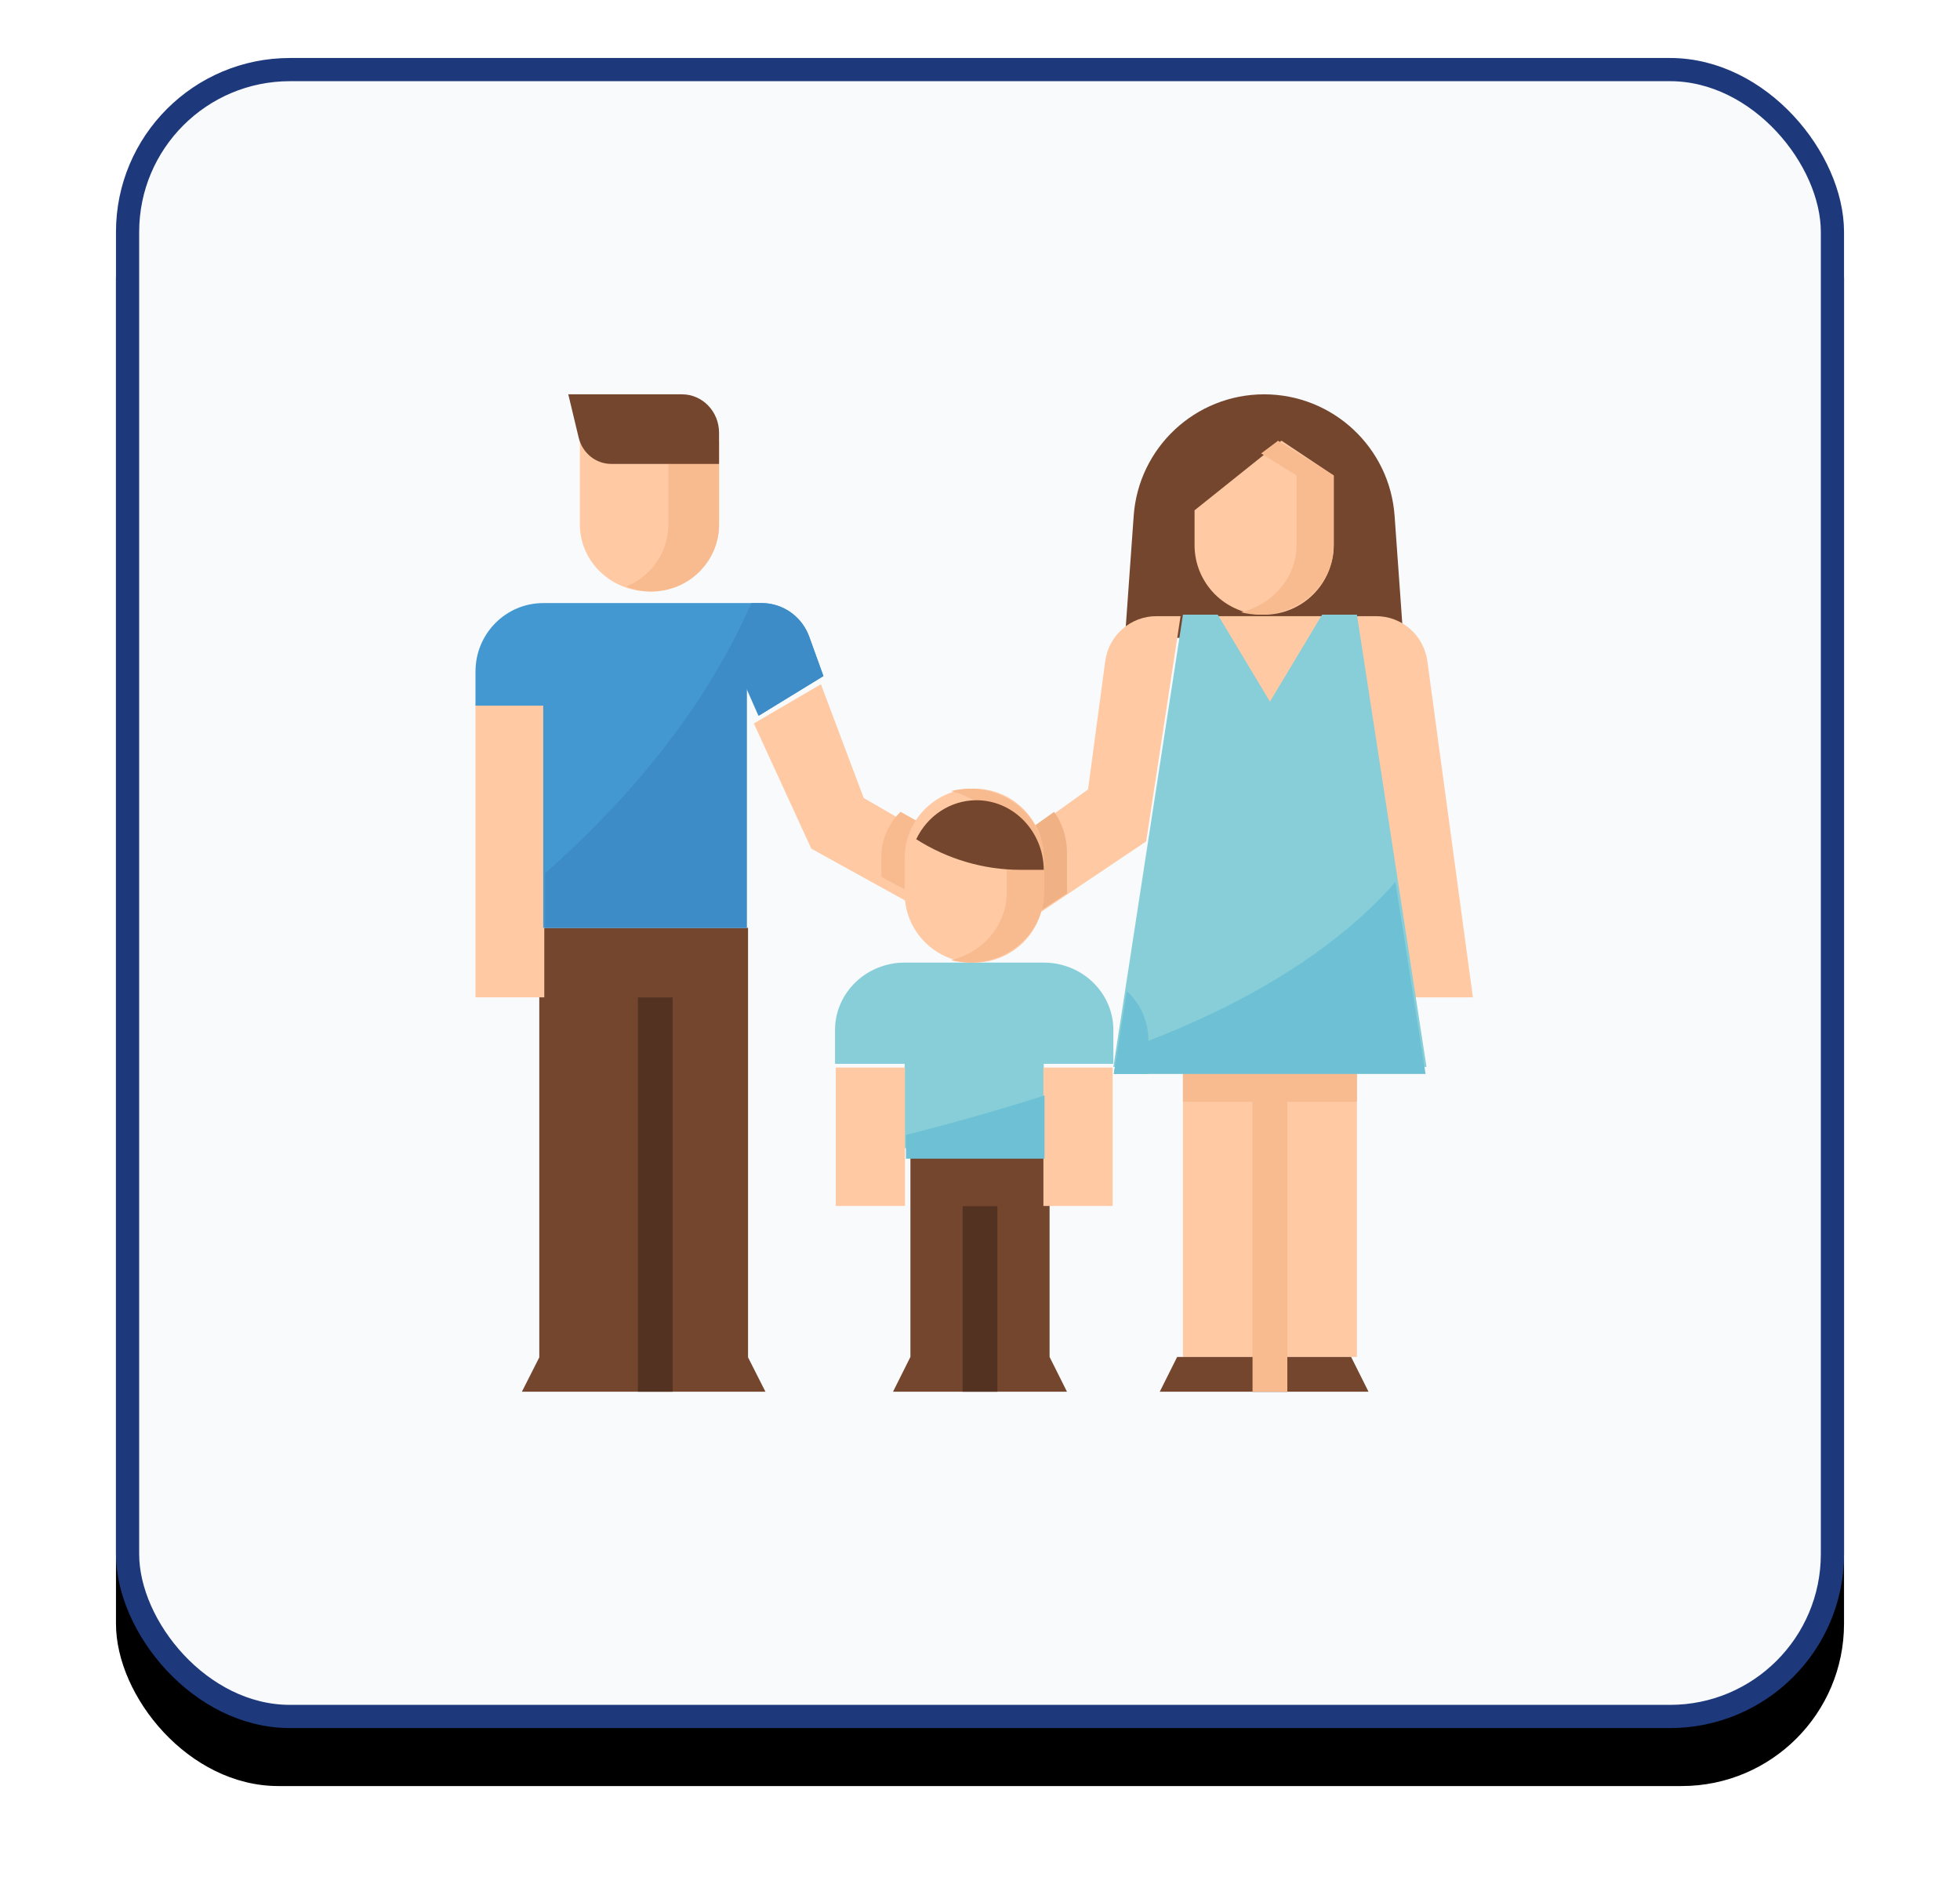 <?xml version="1.0" encoding="UTF-8"?>
<svg width="169px" height="164px" viewBox="0 0 169 164" version="1.1" xmlns="http://www.w3.org/2000/svg" xmlns:xlink="http://www.w3.org/1999/xlink">
    <!-- Generator: Sketch 63.1 (92452) - https://sketch.com -->
    <title>Group 10</title>
    <desc>Created with Sketch.</desc>
    <defs>
        <rect id="path-1" x="0" y="0" width="149" height="144" rx="14"></rect>
        <filter x="-11.7%" y="-8.7%" width="123.5%" height="124.3%" filterUnits="objectBoundingBox" id="filter-2">
            <feOffset dx="0" dy="5" in="SourceAlpha" result="shadowOffsetOuter1"></feOffset>
            <feGaussianBlur stdDeviation="5" in="shadowOffsetOuter1" result="shadowBlurOuter1"></feGaussianBlur>
            <feComposite in="shadowBlurOuter1" in2="SourceAlpha" operator="out" result="shadowBlurOuter1"></feComposite>
            <feColorMatrix values="0 0 0 0 0.061   0 0 0 0 0.153   0 0 0 0 0.452  0 0 0 0.054 0" type="matrix" in="shadowBlurOuter1"></feColorMatrix>
        </filter>
    </defs>
    <g id="Page-1" stroke="none" stroke-width="1" fill="none" fill-rule="evenodd">
        <g id="Desktop-HD-Copy-4" transform="translate(-297, -2731)">
            <g id="Group-7" transform="translate(175, 2352)">
                <g id="Group-10" transform="translate(132, 384)">
                    <g id="Rectangle-Copy-13">
                        <use fill="black" fill-opacity="1" filter="url(#filter-2)" xlink:href="#path-1"></use>
                        <rect stroke="#1D397B" stroke-width="2" stroke-linejoin="square" fill="#F9FAFC" fill-rule="evenodd" x="1" y="1" width="147" height="142" rx="14"></rect>
                    </g>
                    <g id="mother" transform="translate(31, 29)">
                        <rect id="Rectangle" fill="#543221" x="67" y="83" width="3" height="3"></rect>
                        <path d="M80,21 L79.25,10.5 C78.84,4.589 73.927,0.002 68,0 L68,0 C62.073,0.002 57.16,4.589 56.75,10.5 L56,21 L80,21 Z" id="Path" fill="#75462E"></path>
                        <path d="M9,4 L9,11.222 C9,14.413 11.686,17 15,17 C18.314,17 21,14.413 21,11.222 L21,4 L9,4 Z" id="Path" fill="#FEC9A3"></path>
                        <path d="M16.636,4 L16.636,11.222 C16.632,13.572 15.193,15.686 13,16.567 C13.692,16.851 14.433,16.999 15.182,17 C18.395,17 21,14.413 21,11.222 L21,4 L16.636,4 Z" id="Path" fill="#F7BB8F"></path>
                        <polygon id="Path" fill="#75462E" points="23.5 46 23.5 83.037 25 86 4 86 5.5 83.037 5.5 46"></polygon>
                        <rect id="Rectangle" fill="#543221" x="14" y="52" width="3" height="34"></rect>
                        <path d="M8,0 L8.896,3.735 C9.219,5.067 10.375,6 11.698,6 L21,6 L21,3.3 C20.993,1.481 19.574,0.007 17.822,0 L8,0 Z" id="Path" fill="#75462E"></path>
                        <rect id="Rectangle" fill="#FEC9A3" x="61" y="58" width="15" height="25"></rect>
                        <rect id="Rectangle" fill="#F7BB8F" x="61" y="58" width="15" height="3"></rect>
                        <polygon id="Path" fill="#75462E" points="60.5 83 59 86 77 86 75.5 83"></polygon>
                        <rect id="Rectangle" fill="#F7BB8F" x="67" y="58" width="3" height="28"></rect>
                        <path d="M74,7 L74,13 C74,16.314 71.314,19 68,19 L68,19 C64.686,19 62,16.314 62,13 L62,10 L69.5,4 L74,7 Z" id="Path" fill="#FEC9A3"></path>
                        <path d="M69.2,4 L67.744,5.095 L70.8,7 L70.8,13 C70.79,15.728 68.818,18.108 66,18.79 C66.522,18.922 67.059,18.993 67.6,19 C71.134,19 74,16.314 74,13 L74,7 L69.2,4 Z" id="Path" fill="#F7BB8F"></path>
                        <g id="Group" transform="translate(0, 19)" fill="#FEC9A3">
                            <path d="M60.793,0.128 L58.747,0.128 C56.509,0.107 54.604,1.764 54.299,3.998 L52.816,15.067 L44.483,21.043 L44.483,28.512 L57.827,19.549 L60.793,0.128 Z" id="Path"></path>
                            <path d="M82.071,3.998 C81.765,1.764 79.86,0.107 77.622,0.128 L75.621,0.128 L80.573,32.994 L86,32.994 L82.071,3.998 Z" id="Path"></path>
                            <rect id="Rectangle" x="62.276" y="0.128" width="11.862" height="10.457"></rect>
                            <rect id="Rectangle" x="0" y="7.598" width="5.931" height="25.396"></rect>
                        </g>
                        <path d="M28.788,20.947 C28.171,19.185 26.523,18.006 24.671,18 L5.839,18 C2.615,18 0,20.639 0,23.895 L0,26.842 L5.839,26.842 L5.839,46 L23.358,46 L23.358,25.368 L24.394,27.712 L30,24.293 L28.788,20.947 Z" id="Path" fill="#4398D1"></path>
                        <polygon id="Path" fill="#FEC9A3" points="33.471 34.803 29.782 25 24 28.379 28.954 39.173 39.494 45 41 39.173"></polygon>
                        <polygon id="Path" fill="#87CED9" points="76 19 82 58 55 58 61 19 64 19 68.5 26.5 73 19"></polygon>
                        <path d="M51,39.476 C50.997,38.23 50.61,37.016 49.89,36 L45,39.476 L45,47 L51,43.027 C51,42.847 51,42.666 51,42.486 L51,39.476 Z" id="Path" fill="#F0B184"></path>
                        <polygon id="Path" fill="#75462E" points="49.5 83 49.5 65 37.5 65 37.5 83 36 86 51 86"></polygon>
                        <rect id="Rectangle" fill="#543221" x="42" y="70" width="3" height="16"></rect>
                        <path d="M49,57.727 L55,57.727 L55,54.818 C55,51.605 52.314,49 49,49 L37,49 C33.686,49 31,51.605 31,54.818 L31,54.818 L31,57.727 L37,57.727 L37,65 L49,65 L49,57.727 L49,57.727 Z" id="Path" fill="#87CED9"></path>
                        <g id="Group" transform="translate(31, 58)" fill="#FEC9A3">
                            <rect id="Rectangle" x="0.064" y="0.047" width="5.968" height="11.936"></rect>
                            <rect id="Rectangle" x="17.968" y="0.047" width="5.968" height="11.936"></rect>
                        </g>
                        <path d="M41,38.425 L36.65,36 C35.595,37.031 35.006,38.397 35,39.819 L35,41.617 L39.5,44 L41,38.425 Z" id="Path" fill="#F7BB8F"></path>
                        <path d="M43,34 L43,34 C46.314,34 49,36.686 49,40 L49,43 C49,46.314 46.314,49 43,49 L43,49 C39.686,49 37,46.314 37,43 L37,40 C37,36.687 39.686,34 43,34 Z" id="Path" fill="#FEC9A3"></path>
                        <path d="M42.6,34 C42.059,34.007 41.522,34.078 41,34.21 C43.818,34.893 45.79,37.272 45.8,40 L45.8,43 C45.79,45.728 43.818,48.108 41,48.79 C41.522,48.922 42.059,48.993 42.6,49 C46.134,49 49,46.314 49,43 L49,40 C49,36.687 46.134,34 42.6,34 Z" id="Path" fill="#F7BB8F"></path>
                        <path d="M49,41 C48.965,37.65 46.337,34.964 43.131,35 C40.953,35.025 38.971,36.323 38,38.361 C40.706,40.084 43.813,40.996 46.983,41 L49,41 L49,41 Z" id="Path" fill="#75462E"></path>
                        <path d="M28.796,20.947 C28.183,19.185 26.546,18.006 24.707,18 L23.779,18 C19.428,27.992 12.076,35.949 6,41.299 L6,46 L23.402,46 L23.402,25.368 L24.431,27.712 L30,24.293 L28.796,20.947 Z" id="Path" fill="#3E8CC7"></path>
                        <g id="Group" transform="translate(37, 42)" fill="#6EC1D4">
                            <path d="M18.336,14.727 L18.037,16.597 L44.918,16.597 L42.32,0.043 C35.51,7.831 24.996,12.419 18.336,14.727 Z" id="Path"></path>
                            <path d="M19.157,9.453 L18.037,16.597 L21.024,16.597 L21.024,13.675 C21.018,12.077 20.343,10.551 19.157,9.453 Z" id="Path"></path>
                            <path d="M0.117,23.903 L12.064,23.903 L12.064,18.453 C7.808,19.826 3.626,20.966 0.117,21.857 L0.117,23.903 Z" id="Path"></path>
                        </g>
                    </g>
                </g>
            </g>
        </g>
    </g>
</svg>